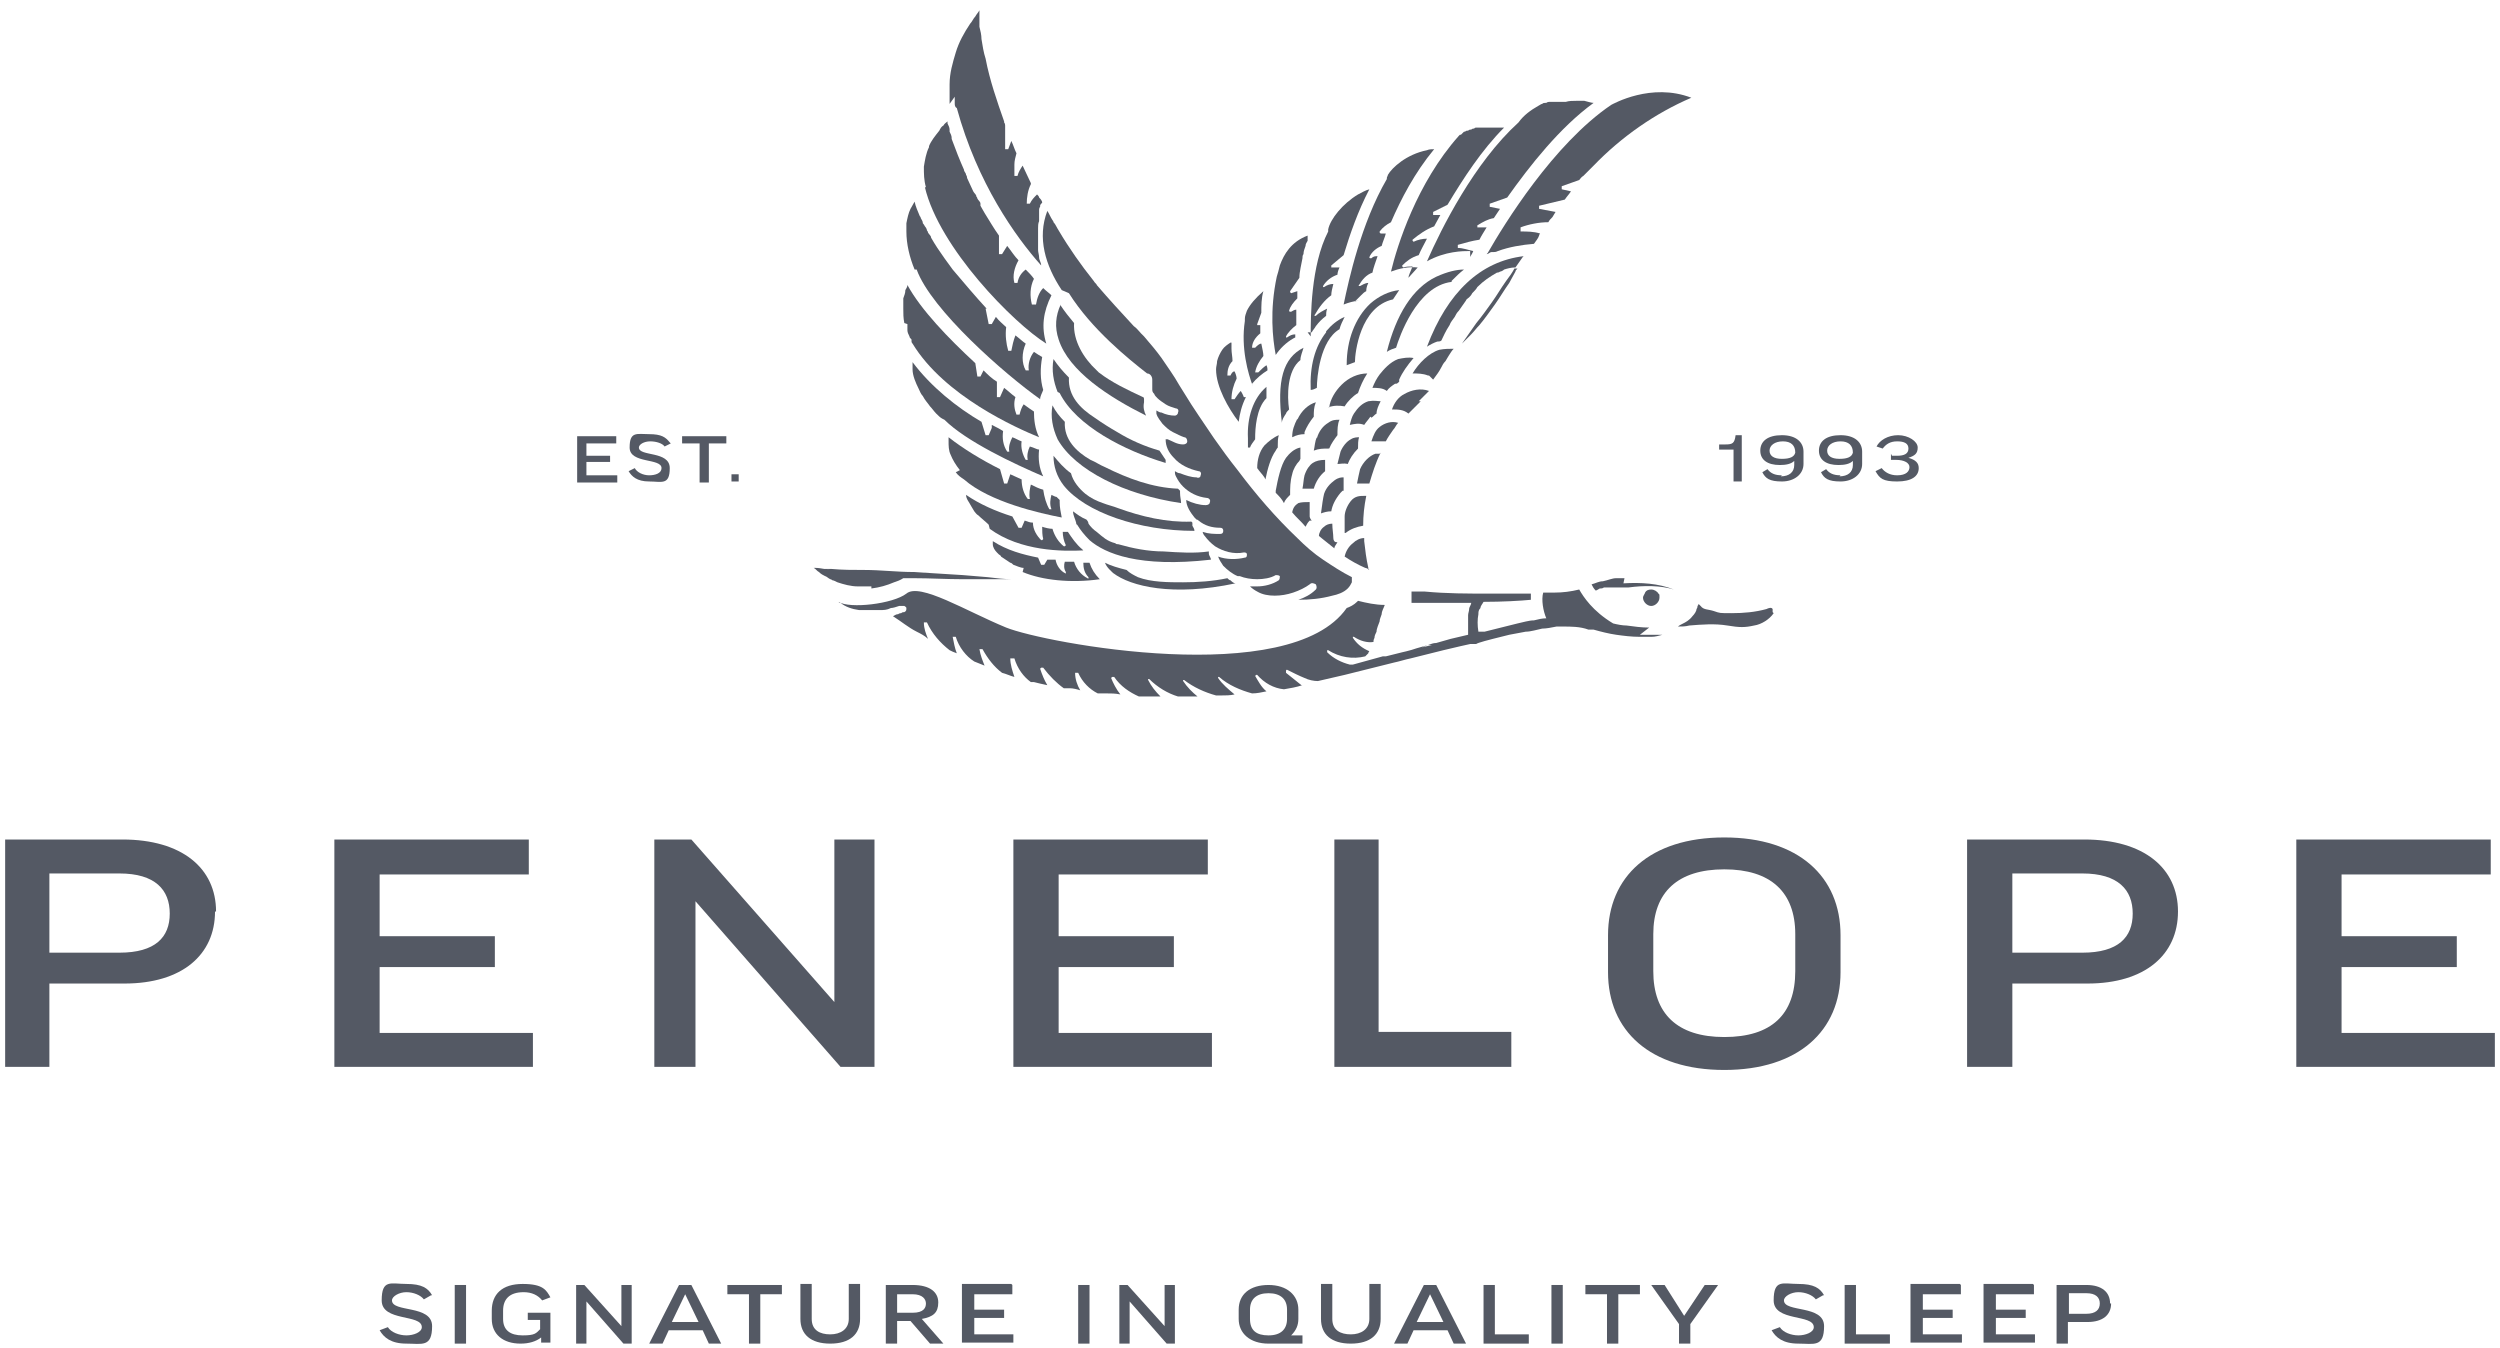 <svg id="Layer_1" xmlns="http://www.w3.org/2000/svg" version="1.1" width="243" height="131" viewBox="0 0 243 131">
  <defs>
    <style>
      .st0 {
        fill: #545964;
      }
    </style>
  </defs>
  <g>
    <path class="st0" d="M88.2,31.5c0,.1,0,.3,0,.4,0,0,0,.2,0,.2,0,.2.1.4.2.6,0,.1.1.2.2.3,0,0,0,0,0,0,0,0,0,.1,0,.2,0,0,0,.1.1.2h0s0,0,0,0c0,0,0,0,0,0,0,0,0,0,0,0,3.1,5.1,10.1,8.2,12.3,9.1-.4-.8-.5-1.7-.5-2.5-.3-.2-.6-.4-1-.7-.2.3-.3.6-.4,1,0,0,0,0-.2,0,0,0-.1,0-.1,0-.2-.5-.3-1.1-.1-1.7-.4-.3-.7-.6-1.1-.9l-.4.9s0,0-.2,0c0,0-.1,0-.1,0v-1.5c-.5-.3-.9-.7-1.3-1.1l-.3.6s0,0-.2,0c0,0-.1,0-.1,0l-.2-1.3c-2.6-2.4-5.3-5.2-6.6-7.6,0,.2-.1.3-.2.5,0,0,0,0,0,0,0,.3-.1.5-.2.8,0,.3,0,.7,0,1,0,.5,0,.9.1,1.4,0,0,0,0,0,0Z"/>
    <path class="st0" d="M89.1,26.2s0,0,0,0c0,0,0,0,0,0,1.4,3.9,8.6,10.2,12,12.6,0-.3.2-.6.3-.9,0,0,0,0,0,0-.3-1-.3-2.1-.1-3.2-.2-.1-.5-.3-.8-.5-.4.5-.6,1.2-.5,1.8,0,0,0,0-.1,0,0,0-.1,0-.2,0-.4-.7-.4-1.7,0-2.6-.3-.2-.6-.5-1-.8-.2.5-.3,1-.4,1.5,0,0,0,0-.2,0,0,0-.1,0-.1,0-.2-.7-.3-1.5-.2-2.3-.3-.3-.7-.6-1-1l-.4.7s0,0-.2,0c0,0-.1,0-.1,0l-.3-1.5s0,0,.1,0c-1.1-1.2-2.2-2.5-3.3-3.8-.3-.4-.5-.7-.8-1.1-.5-.7-.9-1.3-1.3-2,0,0,0,0,0,0,0-.2-.2-.3-.3-.5,0,0,0-.1-.1-.2,0-.1-.1-.3-.2-.4,0,0-.1-.2-.2-.3,0-.2-.1-.3-.2-.5,0,0,0-.1-.1-.2-.2-.5-.4-.9-.5-1.4-.1.2-.3.5-.4.7-.2.4-.3.9-.4,1.4,0,.2,0,.3,0,.5,0,0,0,.2,0,.3,0,1.2.3,2.5.8,3.7h0Z"/>
    <path class="st0" d="M96.2,51.4h0c3,2.2,7.1,2.2,9.1,2.1,0,0,0,0-.1-.1-.6-.5-1-1.1-1.4-1.7-.1,0-.3,0-.5,0,0,.4.1.9.3,1.3,0,0,0,0-.1.1,0,0-.1,0-.1,0-.5-.4-.9-1-1.1-1.7-.3,0-.7-.1-1-.2,0,.4,0,.8.1,1.2,0,0,0,0-.1.1,0,0-.1,0-.1,0-.4-.4-.8-1-.8-1.7-.3,0-.5-.1-.8-.2l-.3.7s0,0-.2,0c0,0-.1,0-.1,0l-.6-1.1c-1.6-.5-3.2-1.2-4.5-2.1,0,0,0,0,0,0,0,0,0,0,0,0,0,.4.3.7.5,1.1,0,0,0,0,0,0,.1.2.2.3.3.5,0,0,0,0,0,0,.1.1.2.3.4.4,0,0,0,0,0,0,.3.3.7.6,1,.9h0s0,0,0,0h0s0,0,0,0Z"/>
    <path class="st0" d="M89.9,18.2s0,0,0,0c1.4,5.9,8.6,13.2,11.8,15.2,0,0,0,0,0,0-.5-1.6-.3-3.1.5-4.7-.2-.2-.5-.4-.8-.7-.4.4-.6,1-.7,1.6,0,0,0,0-.2,0,0,0-.1,0-.2,0-.2-.8-.2-1.7.2-2.5-.2-.3-.5-.6-.8-.9-.4.3-.7.7-.8,1.3,0,0,0,0-.2,0,0,0-.1,0-.1,0-.2-.7,0-1.5.4-2.2-.4-.4-.7-.9-1.1-1.4-.2.3-.3.5-.5.8,0,0,0,0-.2,0,0,0-.1,0-.1,0,0-.6,0-1.2,0-1.8-.5-.7-.9-1.4-1.4-2.2-.1-.2-.3-.5-.4-.7,0,0,0-.1,0-.2,0-.2-.2-.3-.3-.5,0,0,0-.1-.1-.2,0-.2-.2-.3-.3-.5-.2-.4-.4-.9-.6-1.3,0,0,0,0,0,0,0,0,0-.2-.1-.3,0-.2-.2-.3-.2-.5-.4-.9-.8-1.9-1.2-3,0,0,0,0,0-.1,0-.2-.1-.4-.2-.6,0,0,0-.2,0-.2,0-.2-.1-.4-.2-.6,0,0,0-.2,0-.2-.1.1-.3.2-.4.4-.2.1-.3.3-.4.5-.4.5-.8,1-1,1.5,0,0,0,0,0,.1-.3.6-.4,1.3-.5,1.9,0,.7,0,1.3.2,2,0,0,0,0,0,0Z"/>
    <path class="st0" d="M92.9,45.9c.2.3.5.5.8.7,0,0,0,0,0,0,0,0,0,0,0,0,0,0,0,0,0,0,0,0,0,0,0,0,2.5,2.2,7.4,3.3,9.5,3.7-.1-.5-.2-1-.2-1.5,0,0,0-.2,0-.2-.1-.1-.2-.2-.3-.3-.1,0-.3-.1-.5-.2-.1.4-.2.9,0,1.4,0,0,0,0-.1,0,0,0-.1,0-.1,0-.3-.5-.5-1.2-.6-1.9-.4-.1-.8-.3-1.2-.5-.1.4-.2.9-.1,1.4,0,0,0,0-.1,0,0,0-.1,0-.1,0-.4-.5-.6-1.2-.6-1.9-.4-.2-.7-.3-1.1-.5l-.3.9s0,0-.2,0c0,0-.1,0-.1,0l-.4-1.4c-1.8-.9-3.6-2-5-3.1,0,.1,0,.3,0,.4,0,0,0,0,0,0,0,.4,0,.9.2,1.3.2.5.5,1,.9,1.5Z"/>
    <path class="st0" d="M96.4,41.6l-.3.7s0,0-.2,0c0,0-.1,0-.1,0l-.4-1.3c-2.4-1.4-4.9-3.4-6.7-5.8,0,.1,0,.3,0,.4,0,.1,0,.2,0,.3,0,.6.3,1.3.6,1.9.1.2.2.5.4.7.2.4.5.7.7,1,.2.2.4.5.6.7.2.2.4.4.6.5,0,0,.2.1.2.1h0s0,0,0,0c0,0,0,0,0,0,0,0,0,0,0,0,0,0,0,0,0,0,0,0,0,0,0,0,0,0,0,0,0,0,0,0,0,0,0,0,2.1,2.1,6.8,4.3,9.6,5.5-.4-.8-.5-1.7-.4-2.6-.2,0-.5-.2-.9-.3-.2.4-.3.9-.2,1.3,0,0,0,0-.1,0,0,0-.1,0-.1,0-.3-.5-.5-1.2-.4-1.8-.3-.1-.6-.3-.9-.4-.2.4-.4.9-.3,1.4,0,0,0,0-.1,0,0,0-.1,0-.1,0-.4-.6-.5-1.3-.4-2-.3-.2-.7-.4-1.1-.6Z"/>
    <path class="st0" d="M92.8,9.4c0,0,0,.2,0,.2,0,0,0,.2,0,.2,0,0,0,.1,0,.2,0,.2,0,.4.2.5h0s0,0,0,0c0,0,0,0,0,0,0,0,0,0,0,0,2,7.3,5.7,12.5,8.2,15.3,0-.3-.2-.5-.2-.8,0-.2-.1-.5-.1-.7,0,0,0,0,0-.1,0,0,0,0,0,0,0-.1,0-.3,0-.4,0-.2,0-.5,0-.7,0,0,0,0,0-.1,0,0,0-.1,0-.2,0,0,0-.2,0-.2,0,0,0-.1,0-.2,0,0,0-.1,0-.2,0-.2,0-.5.1-.7,0,0,0,0,0,0,0-.1,0-.2,0-.3,0,0,0,0,0,0,0,0,0-.1,0-.2,0,0,0-.1,0-.2,0,0,0-.2,0-.2,0,0,0-.1,0-.2,0,0,0-.2.1-.3,0,0,0,0,0-.1,0-.1.1-.2.2-.3,0,0,0,0,0,0,0,0,0,0,0,0,0-.2-.2-.4-.3-.5,0-.1-.1-.2-.2-.3-.3.3-.5.5-.7.9,0,0,0,0-.2,0,0,0-.1,0-.1,0,0-.6.1-1.3.4-1.9,0,0,0,0,0,0,0,0,0,0,0-.1-.3-.6-.5-1.1-.8-1.7,0,0,0,0,0,0,0,0,0,0,0,0-.2.3-.4.6-.5,1,0,0,0,0-.2,0,0,0-.1,0-.1,0,0-.4,0-.8,0-1.1,0-.4.1-.7.2-1.1,0,0,0,0,0,0,0,0,0,0,0,0-.2-.4-.3-.8-.5-1.2-.1.3-.2.5-.3.8,0,0,0,0-.2,0,0,0-.1,0-.1,0,0-.7,0-1.5,0-2.3,0,0,0-.2-.1-.3,0,0,0,0,0-.1-.7-2-1.4-4-1.8-6.1-.2-.6-.3-1.3-.4-1.9,0-.4-.1-.8-.2-1.2,0-.2,0-.4,0-.6,0-.3,0-.7,0-1-.1.2-.3.4-.4.6-.2.2-.3.5-.5.7-.6.9-1.1,1.8-1.4,2.8-.3,1-.6,2-.6,3.1,0,.5,0,1,0,1.6,0,.1,0,.2,0,.3Z"/>
    <path class="st0" d="M103.9,28.5s0,0,0,0c2.2,3.5,5.8,6.4,7.6,7.8.3,0,.5.3.5.6,0,0,0,0,0,0,0,.3,0,.6,0,.9,0,.2,0,.3.2.5,0,.1.2.3.3.4.2.2.5.4.8.6.3.2.7.3,1,.4h0c.2,0,.3.2.2.4,0,.2-.2.3-.3.3-.4,0-.9-.1-1.3-.3-.2,0-.3-.1-.5-.2,0,.1,0,.2,0,.3.1.4.4.7.6,1,.3.3.6.6,1,.8.4.2.8.4,1.1.5h0c.2,0,.3.2.3.4,0,.2-.2.3-.4.3-.6,0-1-.3-1.5-.5,0,0-.1,0-.2,0,0,.7.3,1.3.8,1.8.6.7,1.5,1.1,2.4,1.3h0c.2,0,.3.2.2.4,0,.2-.2.3-.4.2-.5,0-1.1-.2-1.6-.4-.2,0-.3-.1-.5-.2,0,.2,0,.3.1.5.2.4.4.7.7,1,.6.6,1.4,1,2.3,1.1h0c.2,0,.4.2.3.4,0,.2-.2.3-.4.3-.6,0-1.3-.2-1.9-.5,0,.6.4,1.2.8,1.7,0,0,.1.1.2.2,0,0,.1,0,.2.1.6.5,1.3.7,2.1.7h0c.2,0,.3.1.3.3,0,.2-.1.3-.3.3-.6,0-1.1,0-1.7-.2,0,.1.1.3.2.4.3.4.6.7,1,1,.8.5,1.8.8,2.8.6h0c.1,0,.3,0,.3.2,0,.1,0,.3-.2.3-.8.2-1.8.2-2.6-.1.1.3.3.6.5.9.4.4.9.8,1.4,1,0,0,.2,0,.2,0,.5.2,1.1.3,1.7.3.6,0,1.3-.1,1.8-.4h0c.1,0,.3,0,.4.1,0,.1,0,.3-.1.4-.6.4-1.4.6-2.1.6-.2,0-.5,0-.7,0,.2.2.5.4.7.5.5.3,1.1.4,1.7.4.6,0,1.2-.1,1.8-.3.6-.2,1.2-.5,1.6-.8h0c.2-.2.4-.1.6,0,.1.2.1.4,0,.5-.5.5-1.1.8-1.7,1,1.1,0,2.2-.1,3.3-.4.5-.1,1.1-.3,1.5-.7.2-.2.3-.4.4-.6,0,0,0-.2,0-.3,0,0,0-.1,0-.2,0,0,0,0,0,0-1-.5-1.9-1.1-2.8-1.7-.9-.6-1.7-1.3-2.5-2.1-2.1-2-4-4.2-5.8-6.6,0,0,0,0,0,0-.8-1-1.6-2.1-2.3-3.1-1-1.5-2-2.9-2.9-4.4,0,0,0,0,0,0,0,0,0,0,0,0-.2-.3-.3-.5-.5-.8-.5-.9-1.1-1.7-1.7-2.6-.5-.7-1.1-1.4-1.7-2.1,0,0-.2-.2-.3-.3-.2-.2-.4-.5-.7-.7-1.2-1.3-2.4-2.6-3.6-4,0-.1-.2-.2-.3-.4-1.2-1.5-2.4-3.2-3.4-4.9-.2-.3-.3-.6-.5-.8,0,0,0-.1-.1-.2-.2-.3-.3-.6-.5-.9-1,2.6-.2,5.3,1.4,7.7,0,0,0,0,0,0Z"/>
    <path class="st0" d="M99.4,55.6s0,0,0,0c1.9.8,4.7,1.1,7.5.7-.5-.5-.8-1-1-1.6-.2,0-.3,0-.6,0,0,.5.1,1,.5,1.4,0,0,0,0,0,.1,0,0,0,.1-.1,0-.6-.3-1.1-.9-1.3-1.6-.1,0-.3,0-.4,0s-.3,0-.5,0c-.1.3-.1.7.1,1,0,0,0,0,0,.1,0,0,0,.1-.1,0-.4-.2-.8-.7-.9-1.3-.2,0-.5,0-.8,0l-.3.5s0,0-.2,0c0,0-.1,0-.1,0l-.3-.7c-1.5-.3-3-.7-4.4-1.6,0,.1,0,.2,0,.3,0,.3.2.6.4.8,0,0,.1.1.2.2,0,0,.2.1.2.2.3.2.6.4.9.6.1,0,.2.1.3.2,0,0,0,0,0,0,.3.1.7.3,1,.3h0s0,0,0,0c0,0,0,0,0,0,0,0,0,0,0,0,0,0,0,0,0,0Z"/>
    <path class="st0" d="M103.1,29.6c-.5,1.1-.6,2.2-.2,3.4,1,3.1,4.9,5.6,8.5,7.4-.2-.4-.3-.8-.2-1.3h0c0-.1,0-.2,0-.3,0,0,0-.2-.1-.2-1.5-.7-3-1.4-4.3-2.4,0,0-.1-.1-.2-.2-1.3-1.2-2.3-2.9-2.2-4.6-.5-.6-.9-1.1-1.3-1.7Z"/>
    <path class="st0" d="M108.2,55.7c1.7,1.3,5.8,2.3,11.9,1,0,0,0,0,0,0-.2,0-.4-.2-.5-.3-.1,0-.2-.1-.3-.2-1.4.3-2.9.4-4.3.4-1.4,0-3.1,0-4.4-.5-.4-.2-.8-.4-1.1-.7-.8-.2-1.5-.4-2.1-.7.2.5.6.8.9,1.1Z"/>
    <path class="st0" d="M117.7,54.4c0-.2-.2-.4-.2-.6h0c0,0,0-.2,0-.2-1.4.2-2.9.1-4.4,0-1.5,0-3-.3-4.4-.7-.1,0-.2,0-.3-.1-.8-.2-1.2-.6-1.8-1.1-.3-.2-.6-.5-.8-.8,0,0,0-.2-.2-.4-.5-.2-.9-.5-1.3-.8,0,.4.2.7.3,1.1,0,0,0,.2.1.2.3.5.7,1,1.2,1.5,1.5,1.3,4.8,2.7,11.8,1.9Z"/>
    <path class="st0" d="M103,38.2c1.6,3.2,6.3,5.6,10.3,6.8,0-.1,0-.2,0-.3-.2-.3-.4-.6-.6-.9-1.4-.4-2.8-1-4.1-1.8-.7-.4-1.5-.9-2.2-1.4-1.4-.9-2.6-2.1-2.5-3.9-.6-.6-1.1-1.2-1.5-1.8-.2,1.1,0,2.2.4,3.2Z"/>
    <path class="st0" d="M115.8,50.7c-2.4.1-4.9-.5-7.1-1.3-.5-.2-1-.3-1.5-.5-.6-.2-1.2-.5-1.7-.9-.6-.5-1.2-1.2-1.4-2-.7-.5-1.2-1.1-1.7-1.7,0,1,.3,2,1,2.9,2.1,2.6,7.3,4.4,12.7,4.4,0-.2-.1-.3-.2-.5h0c0-.1,0-.2,0-.3,0,0,0,0-.1-.1Z"/>
    <path class="st0" d="M102.8,42.7c1.7,3,6.5,5.4,12,6.2,0-.3-.1-.6-.1-1h0c0,0,0-.1,0-.2,0,0-.1-.1-.2-.2-2.5-.1-4.9-1-7.1-2.1-.5-.2-.9-.5-1.4-.7-1.4-.8-2.6-2-2.5-3.7-.5-.5-.9-1-1.2-1.6-.2,1.1,0,2.2.5,3.3Z"/>
    <path class="st0" d="M159.7,58.1c0,.4.4.8.8.8s.8-.4.8-.8,0-.3-.1-.4c-.1-.2-.4-.4-.7-.4s-.5.1-.6.3c0,.1-.2.3-.2.5Z"/>
    <path class="st0" d="M125.9,32.8c0,0,0-.2,0-.3-.3,0-.5.1-.8.3,0,0,0,0-.1,0,0,0,0-.1,0-.1.2-.4.6-.8,1-1.1,0-.4,0-.9,0-1.5-.2,0-.3.1-.5.2,0,0,0,0-.1,0,0,0-.1,0-.1-.1.1-.4.4-.8.8-1.2,0-.2,0-.5,0-.7l-.6.2s0,0-.1-.1c0,0,0-.1,0-.1l.9-1.3s0,0,0,0c0-.6.2-1.3.3-1.9,0-.1,0-.3.1-.4,0-.3.1-.5.2-.8,0,0,0,0,0,0,0-.2.1-.3.2-.5,0,0,0-.1,0-.2,0,0,0-.2,0-.3-1.6.6-2.3,1.8-2.7,2.9-.1.4-.2.8-.3,1.1,0,0,0,0,0,0,0,0,0,0,0,0-.7,3.3-.4,6-.1,7.6.4-.6,1-1.2,1.7-1.6Z"/>
    <path class="st0" d="M121.7,37.3c.4-.5,1-1,1.5-1.3,0-.1,0-.3-.1-.5-.3.2-.5.4-.8.7,0,0,0,0-.2,0,0,0-.1,0-.1,0,.1-.6.4-1.1.8-1.6,0-.3-.1-.7-.2-1.2-.2,0-.4.2-.6.4,0,0,0,0-.2,0,0,0-.1,0-.1,0,0-.5.3-1,.8-1.4,0-.3,0-.5,0-.8h-.2c0,0,0,0-.1,0,0,0,0-.1,0-.1l.4-1.1s0,0,0,0c0-.7,0-1.4.2-2.1-.8.7-1.3,1.3-1.6,1.9-.1.3-.2.5-.2.8,0,0,0,0,0,0h0c0,0,0,.1,0,.2-.4,2.6.3,5.1.8,6.4Z"/>
    <path class="st0" d="M126.4,44.6c0,0,0-.1,0-.2,0-.3,0-.6,0-.9-.6.1-1.1.6-1.4,1-.5.7-.8,2.1-1,3.2,0,0,0,.1,0,.2.3.3.6.6.8,1,.1-.3.3-.5.6-.8,0,0,0,0,0,0,0-.7,0-1.3.2-2,.1-.5.4-1,.7-1.3Z"/>
    <path class="st0" d="M127.5,50.6c-.1-.1-.2-.3-.2-.4,0-.3,0-.9,0-1.4-.4,0-.8,0-1.1.1-.3.2-.5.4-.6.9.4.5.9.9,1.3,1.4.1-.2.2-.4.4-.6Z"/>
    <path class="st0" d="M129.9,52.7c-.2,0-.3-.2-.3-.4,0-.4-.1-.9-.1-1.4-.3,0-.6.1-.8.3-.3.2-.5.6-.5.9.5.4,1,.8,1.5,1.2,0-.2.2-.4.3-.6Z"/>
    <path class="st0" d="M120.9,38.6s0,0,0,0c0,0-.1-.3-.3-.6-.2.2-.4.5-.6.8,0,0,0,0-.2,0,0,0-.1,0-.1,0,0-.7.2-1.4.5-2,0,0,0,0,0,0,0-.2-.1-.5-.2-.7-.2,0-.3.2-.4.4,0,0,0,0-.2,0,0,0-.1,0-.1,0,0-.5.1-1,.5-1.4,0-.4-.1-.8-.1-1.2,0-.2,0-.4,0-.6,0,0,0,0-.1,0-.3.2-.6.4-.8.7-.2.3-.4.7-.5,1.1,0,0,0,0,0,0,0,0,0,0,0,0,0,.3-.1.5-.1.8,0,1.7,1.2,3.8,2.2,5.1.1-.8.3-1.6.7-2.4Z"/>
    <path class="st0" d="M128,42.5c-.2.4-.2.9-.3,1.3.5-.2.9-.2,1.5-.2,0,0,0,0,0,0,.2-.5.5-.9.8-1.3,0-.5,0-1.1.2-1.5-.4,0-.7,0-1.1.3-.5.3-.9.8-1.1,1.5Z"/>
    <path class="st0" d="M172.3,59.5s0,0,0,0c0,0,0-.2,0-.3-.1-.2-.4-.1-.6,0-1.1.3-2.2.4-3.4.4s-1.1,0-1.7-.2-1-.1-1.3-.5c0,0-.1-.1-.2-.2,0,0,0,.1-.1.2,0,0,0,.2-.1.3,0,.2-.2.5-.4.7-.3.4-.7.6-.9.7-.2.1-.4.2-.5.3.4,0,.7,0,1.1-.1,1.2-.1,2.5-.2,3.7,0s1.7.2,2.6,0c.7-.1,1.5-.6,1.9-1.2Z"/>
    <path class="st0" d="M129.1,39.6c.5-.2,1.1-.2,1.6-.1.3-.5.8-1,1.3-1.3.2-.6.5-1.3.9-1.9-.9,0-1.8.4-2.5,1.1-.6.6-1.1,1.4-1.2,2.2Z"/>
    <path class="st0" d="M127.7,47.5c.2-.7.6-1.3,1.1-1.7,0,0,0,0,0-.1,0-.4,0-.7,0-1-.5,0-.9.1-1.2.3-.3.2-.6.6-.8,1.2-.1.4-.1.8-.2,1.3.3,0,.6,0,1,0,0,0,0,0,0,0Z"/>
    <path class="st0" d="M126.1,40.7c-.3.6-.5,1.1-.5,1.8.4-.2.8-.3,1.2-.3,0,0,0-.1,0-.2.2-.5.5-1,.9-1.5,0-.5,0-.9.2-1.4-.7.2-1.4.8-1.8,1.7Z"/>
    <path class="st0" d="M130.9,35.5c.3-.1.5-.2.8-.3,0-.9.5-5.4,3.7-6.1.2-.3.4-.6.6-.9-1,.1-2,.6-2.8,1.3-1.5,1.4-2.3,3.6-2.3,5.9Z"/>
    <path class="st0" d="M121.5,43.5c.1-.3.3-.5.5-.8,0,0,0,0,0-.1,0-.9.1-2.9,1.1-3.9,0-.4,0-.7,0-1.1-1.3,1.1-1.9,3-1.8,5,0,.1,0,.3,0,.4,0,.2,0,.3,0,.5Z"/>
    <path class="st0" d="M84.7,57.2c.8-.1,1.5-.3,2.2-.6.3-.1.6-.2.9-.4.3,0,.6,0,1,0,1.6,0,3.2.1,4.8.1h2.4c.8,0,1.6,0,2.4,0-.8,0-1.6-.1-2.4-.2l-2.4-.2-4.8-.3c-1.6,0-3.2-.2-4.8-.2-1.1,0-2.1,0-3.2-.1,0,0,0,0,0,0,0,0,0,0,0,0-.5,0-1.1,0-1.6,0,0,0,0,0,0,0,.5,0,1.1,0,1.6.1,0,0,0,0,.1,0,0,0,0,0,.1,0-.6,0-1.2-.2-1.7-.2,0,0-.1,0-.2,0,0,0,0,0,0,0,.2.1.3.3.5.4.2.2.4.3.6.4.1,0,.3.2.5.3,0,0,.1,0,.2.1.1,0,.3.1.5.2.6.2,1.3.4,2,.4.4,0,.9,0,1.3,0Z"/>
    <path class="st0" d="M123,46.6c.2-1,.5-2.1,1-2.8,0,0,.1-.2.2-.3v-.2c0-.3,0-.7.1-1-.5.2-1,.6-1.4,1-.5.6-.7,1.4-.7,2.2.2.3.5.6.7.9Z"/>
    <path class="st0" d="M157.9,56.2c-.2,0-.4,0-.6,0,0,0-.1,0-.2,0-.4,0-.8.2-1.3.3-.4,0-.7.2-1.1.3.1.2.2.4.4.6.1,0,.2-.1.4-.2,0,0,0,0,.1,0,0,0,.2,0,.3-.1,0,0,.2,0,.3,0,0,0,.1,0,.2,0,0,0,.2,0,.3,0,0,0,.1,0,.2,0,.1,0,.2,0,.4,0,0,0,0,0,.1,0,.1,0,.3,0,.4,0,0,0,0,0,0,0,.2,0,.3,0,.5,0,0,0,0,0,0,0,1.5-.2,3.1-.2,4.4.2,0,0,0,0,0,0-1.5-.6-3.2-.7-4.9-.6Z"/>
    <path class="st0" d="M124.6,41.1s0,0,0,0c0-.3.2-.6.4-.9,0-.1.2-.3.3-.4-.2-1.3-.2-3.8,1.1-4.8,0-.4.2-.8.3-1.2,0,0,0,0,0,0-2,1-2.6,3.2-2.1,7.3Z"/>
    <path class="st0" d="M128.9,32.3c-1.1,1.4-1.6,3.3-1.5,5.6.2,0,.4-.1.6-.2,0-1,.3-4.6,2.2-5.7.1-.4.3-.8.5-1.2-.7.3-1.3.8-1.8,1.4Z"/>
    <path class="st0" d="M148.1,24.9c-4.2.5-7.4,3.5-9.4,8.8.3-.2.7-.4,1-.5.1,0,.3,0,.4-.1.2-.4.4-.9.8-1.5.1-.3.3-.5.5-.8.1-.2.2-.4.4-.6.2-.3.5-.7.7-1,0-.1.2-.2.3-.3.1-.1.2-.2.3-.4.2-.2.4-.4.5-.6.6-.6,1.2-1,1.9-1.4,0,0,.2,0,.3-.1.1,0,.3-.1.4-.2.3-.1.7-.2,1-.2,0,0,0,0,.1,0,0,0,0,0,0,0,0,0,0,0,0,0,.2-.3.5-.7.7-1Z"/>
    <path class="st0" d="M130.8,51.8c.5-.4,1.1-.6,1.7-.7,0-1,.1-1.9.3-2.9,0,0-.1,0-.2,0-.4,0-.9,0-1.3.5-.4.5-.6,1.1-.6,1.5,0,.5,0,1,0,1.6Z"/>
    <path class="st0" d="M133,55.4s0,0,0,0c0,0,0,0,0,0,0,0,0-.1,0-.2-.2-.9-.3-1.7-.4-2.6,0,0,0-.2,0-.3-.4,0-.8.2-1.1.5-.4.3-.7.8-.8,1.3.6.4,1.3.8,2,1.1.1,0,.3.1.4.2Z"/>
    <path class="st0" d="M127.1,32.3c.1,0,.2,0,.4,0,.1-.2.3-.4.4-.6.3-.4.6-.7,1-1,0-.2,0-.4.1-.7-.4.2-.8.4-1.1.7,0,0,0,0-.1,0,0,0-.1-.1,0-.1.4-.7.9-1.4,1.6-1.9,0-.3.1-.7.2-1.1-.3,0-.6.1-.9.3,0,0,0,0-.1,0,0,0,0-.1,0-.1.3-.5.8-.9,1.4-1.1,0-.2.1-.5.2-.7h-.8s0,0,0-.1c0,0,0-.1,0-.1l1.2-1s0,0,0,0c.6-2,1.4-4.3,2.5-6.4,0,0,0,0,0,0,0,0,0,0,0,0-.4.1-.7.3-1.1.5,0,0,0,0,0,0-1.5.9-2.7,2.4-2.9,3.4,0,0,0,0,0,0,0,0,0,0,0,0,0,0,0,.1,0,.2-1.7,3.3-1.7,8.3-1.7,10.2Z"/>
    <path class="st0" d="M134.1,44.1c0,0-.2,0-.2,0,0,0,0,0,0,0,0,0,0,0-.1,0,0,0,0,0-.1,0-.6.2-1.2.8-1.5,1.5-.1.4-.2.9-.3,1.4.3,0,.7,0,1,0,0,0,.1,0,.2,0,0,0,0,0,0,0,.3-1,.6-2,1.1-3,0,0,0,0,0,0Z"/>
    <path class="st0" d="M134.4,42.9c0,0,.2,0,.3,0,0,0,0,0,0,0,.2-.4.5-.8.7-1.1.2-.2.3-.5.5-.7-.6-.2-1.3,0-1.8.4-.4.3-.6.8-.8,1.4.2,0,.5,0,.7,0,0,0,.2,0,.3,0,0,0,0,0,0,0Z"/>
    <path class="st0" d="M141.1,27.3c.4-.4.8-.8,1.2-1.1-.7,0-1.6.2-2.7.7-2.3,1.1-3.9,3.7-4.8,7.3.3-.2.6-.3.9-.4,0,0,0,0,0,0,.3-1,2-6,5.4-6.4Z"/>
    <path class="st0" d="M142.9,25c0-.1.2-.3.3-.6-.5-.1-1-.3-1.5-.3,0,0,0,0,0-.2,0,0,0-.1,0-.1.7-.2,1.4-.4,2.1-.5,0,0,0,0,0,0,.2-.4.4-.7.7-1.2-.3,0-.6,0-.9,0,0,0,0,0,0-.1,0,0,0-.1,0-.1.5-.3,1-.6,1.6-.7.2-.3.4-.6.6-.9l-1-.2s0,0,0-.2c0,0,0-.1,0-.1l1.7-.6c2.2-3.1,5.1-6.8,8.4-9.2-.2,0-.5-.1-.9-.2-.3,0-.5,0-.8,0-.3,0-.7,0-1,.1,0,0,0,0,0,0,0,0-.1,0-.2,0,0,0-.1,0-.2,0,0,0-.1,0-.2,0,0,0-.1,0-.2,0,0,0-.1,0-.2,0,0,0-.1,0-.2,0,0,0-.1,0-.2,0,0,0-.1,0-.2,0,0,0-.2,0-.3.1,0,0,0,0-.1,0-.1,0-.2,0-.3.1,0,0,0,0,0,0-.1,0-.2.1-.4.2,0,0,0,0,0,0-.7.4-1.4.9-1.9,1.6,0,0,0,0,0,0,0,0,0,0,0,0,0,0,0,0,0,0,0,0,0,0,0,0-4.3,3.9-7.5,10.3-8.9,13.5,1.8-1,3.5-1,4.2-1Z"/>
    <path class="st0" d="M144.5,24.7c.2,0,.3-.2.5-.2,0,0,.1,0,.2,0,.1,0,.2,0,.4-.1,1.1-.4,2.3-.6,3.5-.7.2-.3.4-.5.5-.8,0,0,0-.1.1-.2-.6-.2-1.3-.2-1.9-.2,0,0,0,0,0-.2,0,0,0-.1,0-.2.8-.3,1.8-.5,2.7-.5.1-.2.2-.3.4-.5.1-.2.2-.3.3-.5h0s0,0,0,0l-1.6-.3s0,0,0-.2c0,0,0-.1,0-.1l2.5-.6s0,0,0,0c.2-.3.4-.5.6-.8l-.9-.2s0,0,0-.2c0,0,0-.1,0-.1l1.7-.6s0,0,0,0h0s0,0,0,0c.1-.1.2-.3.4-.4.2-.2.4-.4.6-.6.1-.1.3-.3.4-.4,2.7-2.8,6-5.1,9.5-6.6-3.9-1.5-7.6.6-7.8.7-5.6,3.8-10.4,11.6-12,14.4Z"/>
    <path class="st0" d="M130.6,47.7c0-.5,0-.9,0-1.3-.2,0-.5,0-.9.3-.4.3-.8.7-1,1.3-.1.4-.2,1.1-.3,1.9.3-.1.6-.2,1-.2.1-.6.4-1.2.9-1.8,0,0,.1-.1.2-.2Z"/>
    <path class="st0" d="M136.9,27c0-.2.2-.6.4-1.1-.3,0-.6,0-.9.1,0,0,0,0-.1-.1,0,0,0-.1,0-.1.4-.4.9-.8,1.6-1,.2-.5.5-1,.8-1.6-.4,0-.9.1-1.3.3,0,0,0,0-.1-.1,0,0,0-.1,0-.1.6-.5,1.3-1,2.1-1.3,0,0,0,0,0,0,.2-.4.4-.7.6-1.1h-.7c0,0,0-.2,0-.2,0,0,0-.1,0-.1l1.4-.7c1.5-2.5,3.3-5.3,5.5-7.5-.2,0-.3,0-.5,0,0,0,0,0,0,0-.2,0-.3,0-.5,0,0,0,0,0,0,0-.1,0-.3,0-.4,0,0,0,0,0-.1,0-.1,0-.2,0-.3,0,0,0,0,0-.1,0,0,0-.2,0-.3,0,0,0,0,0-.1,0,0,0-.2,0-.3,0,0,0,0,0-.1,0,0,0-.2,0-.2.1,0,0,0,0-.1,0,0,0-.1,0-.2.1,0,0,0,0-.1,0,0,0-.1,0-.2.1,0,0,0,0-.1,0,0,0-.1,0-.2.1,0,0,0,0-.1,0,0,0,0,0-.1.1,0,0,0,0,0,0,0,0,0,0-.1.1,0,0,0,0,0,0,0,0,0,0-.1.1,0,0,0,0,0,0,0,0,0,0-.1,0,0,0,0,0,0,0,0,0-.1.1-.1.1-4.1,4.6-6,10.7-6.6,13.2.8-.3,1.7-.5,2.6-.4Z"/>
    <path class="st0" d="M132.2,42.5c-.3,0-.6,0-.9.2-.4.2-.8.7-1,1.2-.1.4-.2.8-.3,1.2.3,0,.6-.1,1,0,.2-.5.5-1,1-1.5,0-.4,0-.8.1-1.1Z"/>
    <path class="st0" d="M131.7,29.3c.2-.2.4-.4.6-.6.2-.2.3-.3.5-.4,0-.1,0-.4.2-.8-.3,0-.6.2-.8.3,0,0,0,0-.1,0,0,0-.1-.1,0-.1.3-.5.7-1,1.3-1.2.1-.5.3-1,.5-1.6-.2,0-.4,0-.6.2,0,0,0,0-.1,0,0,0-.1,0-.1-.1.2-.5.7-.9,1.2-1.1.1-.4.3-.8.4-1.2-.2,0-.3,0-.5,0,0,0,0,0-.1-.1,0,0,0-.1,0-.1.3-.4.7-.7,1.1-.9,1-2.3,2.3-4.8,4.2-7.1-.2,0-.5,0-.7.1-2,.4-3.4,1.7-3.8,2.4,0,.1-.1.2-.1.3,0,0,0,0,0,.1,0,0,0,0,0,0,0,0,0,0,0,0,0,0,0,0,0,0-2.5,4.3-3.7,9.8-4.2,12.2.5-.2.9-.3,1.5-.4Z"/>
    <path class="st0" d="M137.9,39c0,0,.2-.2.3-.3.2-.2.5-.5.7-.7,0,0,0,0,0,0-.8-.3-1.7-.1-2.4.3-.6.3-1,.9-1.2,1.5.6,0,1.1,0,1.6.4,0,0,0,0,0,0,.4-.4.8-.8,1.2-1.2Z"/>
    <path class="st0" d="M139.3,36.9s0,0,0,0c0,0,0,0,0,0,0,0,0,0,0,0,0,0,0,0,0,0,0,0,0,0,0,0,0,0,0,0,0,0,.3-.4.6-.8.8-1.2.1-.2.2-.4.4-.6.1-.2.2-.3.3-.5.2-.3.3-.5.5-.7,0,0,0,0,0,0,0,0,0,0,0,0-.4,0-.9,0-1.4.1-1,.3-2,1.3-2.6,2.3.5,0,1,0,1.5.2,0,0,0,0,.1,0Z"/>
    <path class="st0" d="M135.7,37.3c.1,0,.2-.1.3-.2,0,0,0-.1,0-.2.3-.7.8-1.4,1.4-2.1-.5-.1-1,0-1.5.1-.8.3-1.4,1-1.8,1.5-.3.4-.5.8-.7,1.3.5,0,1,0,1.4.3.2-.3.5-.5.8-.7Z"/>
    <path class="st0" d="M133.3,40.6c.2-.1.3-.3.5-.4,0,0,0,0,0,0,0-.4.2-.8.4-1.2-.3,0-.6-.1-1.2,0-.6.2-1,.6-1.4,1.2-.2.3-.3.7-.4,1.1.5-.1.9-.2,1.4,0,.2-.3.4-.5.6-.8Z"/>
    <path class="st0" d="M160.3,61c-.7,0-1.5-.1-2.2-.2-.4,0-.9-.1-1.3-.2-2-1.2-2.9-2.6-3.3-3.3-.8.2-1.6.3-2.4.3-.3,0-.6,0-.9,0,0,0-.1,0-.2,0-.2.7,0,1.8.3,2.5-.4,0-.8.1-1.2.2,0,0,0,0,0,0,0,0,0,0,0,0,0,0,0,0,0,0,0,0,0,0,0,0,0,0,0,0,0,0-.5,0-1.1.2-1.6.3l-1.6.4-1.6.4h-.6c0,.1,0,0,0,0,0,0,0,0,0,0-.1-.6-.1-1.2,0-1.7,0-.2,0-.4.2-.6,0-.2.2-.4.3-.6,1.8,0,3.6-.1,4.6-.2,0,0,0,0,0,0,0-.2,0-.4,0-.6h0s0,0,0,0h-.8s-3.2,0-3.2,0c-2.1,0-4.2,0-6.3-.2-.4,0-.8,0-1.3,0,0,0,0,0,0,0,0,0,0,0,0,0v1.1c.3,0,.6,0,.8,0,.2,0,.5,0,.7,0,0,0,0,0,0,0,1.3,0,2.8,0,4.3,0,0,.2-.2.4-.2.6,0,.2-.1.4-.1.6,0,.6,0,1.3,0,1.9h0s0,0,0,0l-1.7.4-1.4.4c-.3,0-.5.1-.8.2-.7.2-1.5.4-2.2.7.7-.2,1.5-.4,2.2-.7,0,0,0,0,0,0,0,0,.2,0,.3,0,.2,0,.4,0,.5-.1l-1.7.4c-.5.1-1.1.3-1.6.4l-1.6.4h-.3c0,0,0,0,0,0,0,0,0,0,0,0,0,0,0,0,0,0,0,0,0,0,0,0,0,0,0,0,0,0l-2.9.8h-.3c-.8-.2-1.6-.6-2.2-1.2,0,0,0,0,0-.2,0,0,.1,0,.1,0,1.1.7,2.4.9,3.6.6,0,0,0,0,.1-.1,0,0,0,0,0,0,0,0,.1-.1.2-.2,0,0,0,0,0,0,0,0,0-.1.1-.2-.7-.3-1.2-.7-1.6-1.3,0,0,0,0,0-.1,0,0,.1,0,.1,0,.6.4,1.3.6,1.9.5,0-.1,0-.2.1-.4,0-.2.1-.4.2-.6,0-.3.2-.7.3-1,0-.2.1-.4.2-.7,0-.3.2-.6.3-.9-.9,0-1.8-.2-2.6-.4,0,0,0,0-.1.1-.3.3-.7.5-1,.6-5.5,7.9-29.4,3.4-33.1,1.9-3.9-1.6-8.4-4.4-9.7-3.3-1.3,1-5.5,1.5-6.6.8,0,0,0,0,.1.1,0,0,0,0,.1,0,.5.4,1.1.6,1.8.7.3,0,.6,0,.9,0,.3,0,.5,0,.8,0,.1,0,.2,0,.3,0,.4,0,.7,0,1.1-.2.2,0,.5-.1.8-.2.1,0,.2,0,.3,0h0c0,0,.1,0,.2,0,0,0,.2.1.2.2,0,.2,0,.3-.2.4,0,0,0,0,0,0,0,0,0,0,0,0-.1,0-.2,0-.3.1,0,0-.2,0-.3.1-.2,0-.3.1-.5.2,0,0,0,0,0,0h0c.8.5,1.5,1.1,2.3,1.5.4.2.8.4,1.1.7-.2-.5-.4-1-.4-1.6,0,0,0,0,.1,0,0,0,.1,0,.2,0,.5,1.1,1.3,2,2.2,2.7.2.1.4.2.7.3-.2-.5-.3-1.1-.4-1.6,0,0,0,0,.1,0,0,0,.1,0,.2,0,.3,1,1,1.9,1.8,2.4.3.1.7.3,1,.4-.2-.5-.4-1-.5-1.6,0,0,0,0,.1,0,0,0,.1,0,.2,0,.5.9,1.1,1.7,1.9,2.3h0s0,0,0,0c.4.1.8.3,1.2.4-.2-.6-.4-1.2-.4-1.8,0,0,0,0,.2,0,0,0,.1,0,.2,0,.3,1,.9,1.8,1.6,2.3,0,0,0,0,0,0,0,0,0,0,0,0,.1,0,.2,0,.3,0,.4.1.8.2,1.3.3-.3-.5-.5-1-.7-1.6,0,0,0,0,.1-.1,0,0,.1,0,.2,0,.6.8,1.3,1.5,2,2,0,0,0,0,0,0,0,0,0,0,0,0,.2,0,.4,0,.6,0,.3,0,.7.1,1,.2-.3-.5-.5-1.1-.5-1.7,0,0,0,0,.1,0,0,0,.1,0,.2,0,.4.9,1.1,1.6,1.9,2,0,0,0,0,0,0,0,0,0,0,0,0,.3,0,.5,0,.8,0,.5,0,.9,0,1.4.1-.4-.5-.7-1.1-.9-1.6,0,0,0,0,.1-.1,0,0,.1,0,.2,0,.6.9,1.5,1.5,2.4,1.9h0s0,0,0,0c.2,0,.4,0,.6,0,.2,0,.5,0,.7,0,.3,0,.6,0,.8,0h0s0,0,0,0c-.5-.5-.9-1-1.2-1.6,0,0,0,0,0-.1,0,0,.1,0,.1,0,.8.8,1.8,1.4,2.8,1.7,0,0,0,0,0,0,0,0,0,0,0,0,0,0,0,0,0,0,.2,0,.4,0,.6,0,.4,0,.9,0,1.3,0-.5-.4-1-.9-1.4-1.5,0,0,0,0,0-.1,0,0,.1,0,.1,0,.9.7,2,1.2,3.1,1.5,0,0,0,0,0,0h0s0,0,0,0c.2,0,.3,0,.5,0,.4,0,.9,0,1.3-.1-.6-.5-1.2-1-1.6-1.6,0,0,0,0,0-.1,0,0,.1,0,.1,0,.9.8,2.1,1.3,3.2,1.6,0,0,0,0,0,0,0,0,0,0,0,0,.5,0,.9-.1,1.4-.2,0,0,0,0,0,0-.5-.4-.8-1-1.1-1.5,0,0,0,0,.1-.1,0,0,.1,0,.1,0,.7.8,1.6,1.3,2.6,1.4.6-.1,1.2-.2,1.8-.4,0,0,0,0,0,0,0,0,0,0-.1,0-.5-.4-1-.8-1.5-1.2,0,0,0,0,0-.2,0,0,0-.1.1-.1.6.3,1.2.6,1.7.8.4.2.9.3,1.3.3,0,0,0,0,0,0l2.6-.6h0s3.2-.8,3.2-.8l1.6-.4c.5-.1,1.1-.3,1.6-.4l3.2-.8,1.7-.4.9-.2h.6c0-.1,1.6-.5,1.6-.5l1.6-.4c.5-.1,1.1-.2,1.6-.3.5,0,1.1-.2,1.6-.3.4,0,.9-.1,1.4-.2.2,0,.4,0,.6,0,.8,0,1.7,0,2.5.3.1,0,.2,0,.3,0,0,0,.2,0,.2,0,.7.2,1.5.4,2.2.5.7.1,1.5.2,2.3.2.4,0,.8,0,1.1,0,.4,0,.7-.1,1.1-.2-.4,0-.7,0-1.1,0-.4,0-.7,0-1.1,0ZM134.4,64s0,0,0,0c0,0,0,0,0,0,.7-.2,1.5-.5,2.2-.7-.7.2-1.5.5-2.2.7Z"/>
    <path class="st0" d="M147.2,26.1c-.2.4-.5.8-.8,1.2-.5.7-.9,1.4-1.4,2.1-.5.7-1,1.4-1.5,2-.2.3-.5.7-.7,1-.2.3-.5.7-.7,1,.3-.3.6-.6.9-.9.3-.3.5-.6.8-.9.5-.6,1-1.3,1.5-2,.5-.7.9-1.4,1.4-2.1.2-.4.4-.7.6-1.1,0-.1.1-.2.2-.3,0,0,0,0,0,0,0,0,0,0,0,0,0,0,0,0-.1,0Z"/>
  </g>
  <g>
    <path class="st0" d="M20.9,88.6c0,4.2-3.2,7-8.8,7h-7.3v8.1H.5v-22.1h11.4c5.8,0,9.1,2.8,9.1,7ZM4.8,92.6h6.8c3.5,0,4.9-1.5,4.9-3.8s-1.4-3.9-4.9-3.9h-6.8v7.7Z"/>
    <path class="st0" d="M51.4,81.6v3.4h-14.5v6h11.2v3h-11.2v6.4h14.9v3.3h-19.3v-22.1h18.9Z"/>
    <path class="st0" d="M67.2,81.6l13.9,15.8h0v-15.8h3.9v22.1h-3.3l-14.1-16.1h0v16.1h-4v-22.1h3.5Z"/>
    <path class="st0" d="M117.4,81.6v3.4h-14.5v6h11.2v3h-11.2v6.4h14.9v3.3h-19.3v-22.1h18.9Z"/>
    <path class="st0" d="M134,81.6v18.7h12.9v3.4h-17.2v-22.1h4.2Z"/>
    <path class="st0" d="M178.9,90.8v3.7c0,5.7-4.1,9.5-11.3,9.5s-11.3-3.8-11.3-9.5v-3.6c0-5.7,4.1-9.5,11.3-9.5s11.3,3.8,11.3,9.5ZM174.5,90.8c0-4.1-2.4-6.3-6.9-6.3s-6.9,2.2-6.9,6.3v3.6c0,4.1,2.3,6.4,6.9,6.4s6.9-2.2,6.9-6.4v-3.6Z"/>
    <path class="st0" d="M211.7,88.6c0,4.2-3.2,7-8.8,7h-7.3v8.1h-4.4v-22.1h11.4c5.8,0,9.1,2.8,9.1,7ZM195.6,92.6h6.8c3.5,0,4.9-1.5,4.9-3.8s-1.4-3.9-4.9-3.9h-6.8v7.7Z"/>
    <path class="st0" d="M242.1,81.6v3.4h-14.5v6h11.2v3h-11.2v6.4h14.9v3.3h-19.3v-22.1h18.9Z"/>
  </g>
  <g>
    <path class="st0" d="M41.9,125.9l-.7.4c-.3-.4-1-.7-1.7-.7s-1.4.4-1.4.8c0,1.2,3.9.4,3.9,2.5s-1,1.7-2.5,1.7-2.2-.6-2.6-1.3l.8-.3c.3.5,1.1.8,1.8.8s1.5-.3,1.5-.8c0-1.3-3.9-.5-3.9-2.6s.9-1.6,2.4-1.6,2.1.4,2.5,1.1Z"/>
    <path class="st0" d="M45.3,124.9v5.7h-1.1v-5.7h1.1Z"/>
    <path class="st0" d="M53.5,126.1l-.8.3c-.4-.5-1-.8-1.8-.8-1.4,0-2,.7-2,1.8v.8c0,1.1.7,1.6,1.9,1.6s1.3-.2,1.7-.6v-.9h-1.2v-.7h2.2v2.9h-.9v-.5h0c-.5.4-1.2.6-2,.6-1.7,0-2.8-.9-2.8-2.4v-.8c0-1.6,1-2.6,3-2.6s2.3.6,2.7,1.3Z"/>
    <path class="st0" d="M56.8,124.9l3.6,4h0v-4h1v5.7h-.8l-3.6-4.1h0v4.1h-1v-5.7h.9Z"/>
    <path class="st0" d="M64.3,130.6h-1.2l2.9-5.7h1.2l2.9,5.7h-1.2l-.6-1.3h-3.3l-.6,1.3ZM65.3,128.5h2.6l-1.3-2.7h0l-1.3,2.7Z"/>
    <path class="st0" d="M76,124.9v.9h-2.1v4.8h-1.1v-4.8h-2.1v-.9h5.4Z"/>
    <path class="st0" d="M83.6,124.9v3.3c0,1.5-1,2.4-2.9,2.4s-2.9-.9-2.9-2.4v-3.4h1.1v3.4c0,1.1.8,1.5,1.8,1.5s1.8-.5,1.8-1.5v-3.4h1.1Z"/>
    <path class="st0" d="M88.5,128.4h-1.3v2.2h-1.1v-5.7h2.6c1.7,0,2.5.7,2.5,1.7s-.5,1.4-1.6,1.6l2.1,2.4h-1.3l-1.9-2.2ZM87.2,127.6h1.5c1.1,0,1.3-.5,1.3-.9s-.3-.9-1.3-.9h-1.5v1.8Z"/>
    <path class="st0" d="M98.4,124.9v.9h-3.7v1.5h2.9v.8h-2.9v1.6h3.8v.8h-5v-5.7h4.8Z"/>
    <path class="st0" d="M105.9,124.9v5.7h-1.1v-5.7h1.1Z"/>
    <path class="st0" d="M109.6,124.9l3.6,4h0v-4h1v5.7h-.8l-3.6-4.1h0v4.1h-1v-5.7h.9Z"/>
    <path class="st0" d="M126.2,127.3v.9c0,.6-.2,1.1-.7,1.6h0s1.1,0,1.1,0v.8h-3.3c-1.8,0-2.9-1-2.9-2.4v-.9c0-1.5,1.1-2.4,2.9-2.4s2.9,1,2.9,2.4ZM125.1,127.3c0-1-.6-1.6-1.8-1.6s-1.8.6-1.8,1.6v.9c0,1.1.6,1.6,1.8,1.6s1.8-.6,1.8-1.6v-.9Z"/>
    <path class="st0" d="M134.2,124.9v3.3c0,1.5-1,2.4-2.9,2.4s-2.9-.9-2.9-2.4v-3.4h1.1v3.4c0,1.1.8,1.5,1.8,1.5s1.8-.5,1.8-1.5v-3.4h1.1Z"/>
    <path class="st0" d="M136.7,130.6h-1.2l2.9-5.7h1.2l2.9,5.7h-1.2l-.6-1.3h-3.3l-.6,1.3ZM137.7,128.5h2.6l-1.3-2.7h0l-1.3,2.7Z"/>
    <path class="st0" d="M145.3,124.9v4.8h3.3v.9h-4.4v-5.7h1.1Z"/>
    <path class="st0" d="M151.9,124.9v5.7h-1.1v-5.7h1.1Z"/>
    <path class="st0" d="M159.4,124.9v.9h-2.1v4.8h-1.1v-4.8h-2.1v-.9h5.4Z"/>
    <path class="st0" d="M164.3,128.7v1.9h-1.1v-1.9l-2.7-3.8h1.3l1.9,3,2-3h1.3l-2.7,3.8Z"/>
    <path class="st0" d="M177.2,125.9l-.7.4c-.3-.4-1-.7-1.7-.7s-1.4.4-1.4.8c0,1.2,3.9.4,3.9,2.5s-1,1.7-2.5,1.7-2.2-.6-2.6-1.3l.8-.3c.3.5,1.1.8,1.8.8s1.5-.3,1.5-.8c0-1.3-3.9-.5-3.9-2.6s.9-1.6,2.4-1.6,2.1.4,2.5,1.1Z"/>
    <path class="st0" d="M180.4,124.9v4.8h3.3v.9h-4.4v-5.7h1.1Z"/>
    <path class="st0" d="M190.6,124.9v.9h-3.7v1.5h2.9v.8h-2.9v1.6h3.8v.8h-5v-5.7h4.8Z"/>
    <path class="st0" d="M197.7,124.9v.9h-3.7v1.5h2.9v.8h-2.9v1.6h3.8v.8h-5v-5.7h4.8Z"/>
    <path class="st0" d="M205.2,126.7c0,1.1-.8,1.8-2.3,1.8h-1.9v2.1h-1.1v-5.7h2.9c1.5,0,2.3.7,2.3,1.8ZM201.1,127.7h1.7c.9,0,1.3-.4,1.3-1s-.4-1-1.3-1h-1.7v2Z"/>
  </g>
  <g>
    <path class="st0" d="M169.3,42.3v4.5h-.8v-3.1h-1.4v-.5h.6c.7,0,.9-.1,1-.9h.7Z"/>
    <path class="st0" d="M173.1,46.3c.8,0,1.3-.4,1.3-1.1v-.4h0c-.3.3-.8.4-1.4.4-1.2,0-1.9-.5-1.9-1.4s.7-1.5,2.1-1.5,2.1.7,2.1,1.6v1.2c0,1-.9,1.7-2.1,1.7s-1.6-.3-1.9-.9l.5-.3c.3.4.7.6,1.4.6ZM174.5,44h0c0-.7-.4-1.1-1.2-1.1s-1.3.4-1.3.9.4.8,1.2.8,1.2-.2,1.3-.6Z"/>
    <path class="st0" d="M178.8,46.3c.8,0,1.3-.4,1.3-1.1v-.4h0c-.3.3-.8.4-1.4.4-1.2,0-1.9-.5-1.9-1.4s.7-1.5,2.1-1.5,2.1.7,2.1,1.6v1.2c0,1-.9,1.7-2.1,1.7s-1.6-.3-1.9-.9l.5-.3c.3.4.7.6,1.4.6ZM180.1,44h0c0-.7-.4-1.1-1.2-1.1s-1.3.4-1.3.9.4.8,1.2.8,1.2-.2,1.3-.6Z"/>
    <path class="st0" d="M183.9,44.3h.5c.7,0,1.1-.2,1.1-.7s-.4-.7-1.1-.7-1.1.3-1.4.7l-.6-.2c.3-.6,1.1-1.1,2.1-1.1s1.9.6,1.9,1.2-.3.8-.9,1h0c.7.2,1,.5,1,1,0,.8-.7,1.3-2.1,1.3s-1.7-.3-2.1-1l.6-.3c.3.4.8.7,1.5.7.9,0,1.2-.4,1.2-.8s-.5-.7-1.3-.7h-.5v-.6Z"/>
  </g>
  <g>
    <path class="st0" d="M59.9,42.4v.7h-2.9v1.2h2.3v.6h-2.3v1.3h3v.7h-3.9v-4.5h3.8Z"/>
    <path class="st0" d="M65.2,43.1l-.6.3c-.2-.3-.8-.5-1.4-.5s-1.1.3-1.1.6c0,.9,3,.3,3,2s-.8,1.3-2,1.3-1.7-.5-2-1l.6-.3c.2.4.8.7,1.4.7s1.2-.2,1.2-.7c0-1-3.1-.4-3.1-2s.7-1.3,1.9-1.3,1.6.3,2,.8Z"/>
    <path class="st0" d="M70.6,42.4v.7h-1.7v3.8h-.9v-3.8h-1.7v-.7h4.2Z"/>
    <path class="st0" d="M71.1,46.1h.7v.7h-.7v-.7Z"/>
  </g>
</svg>